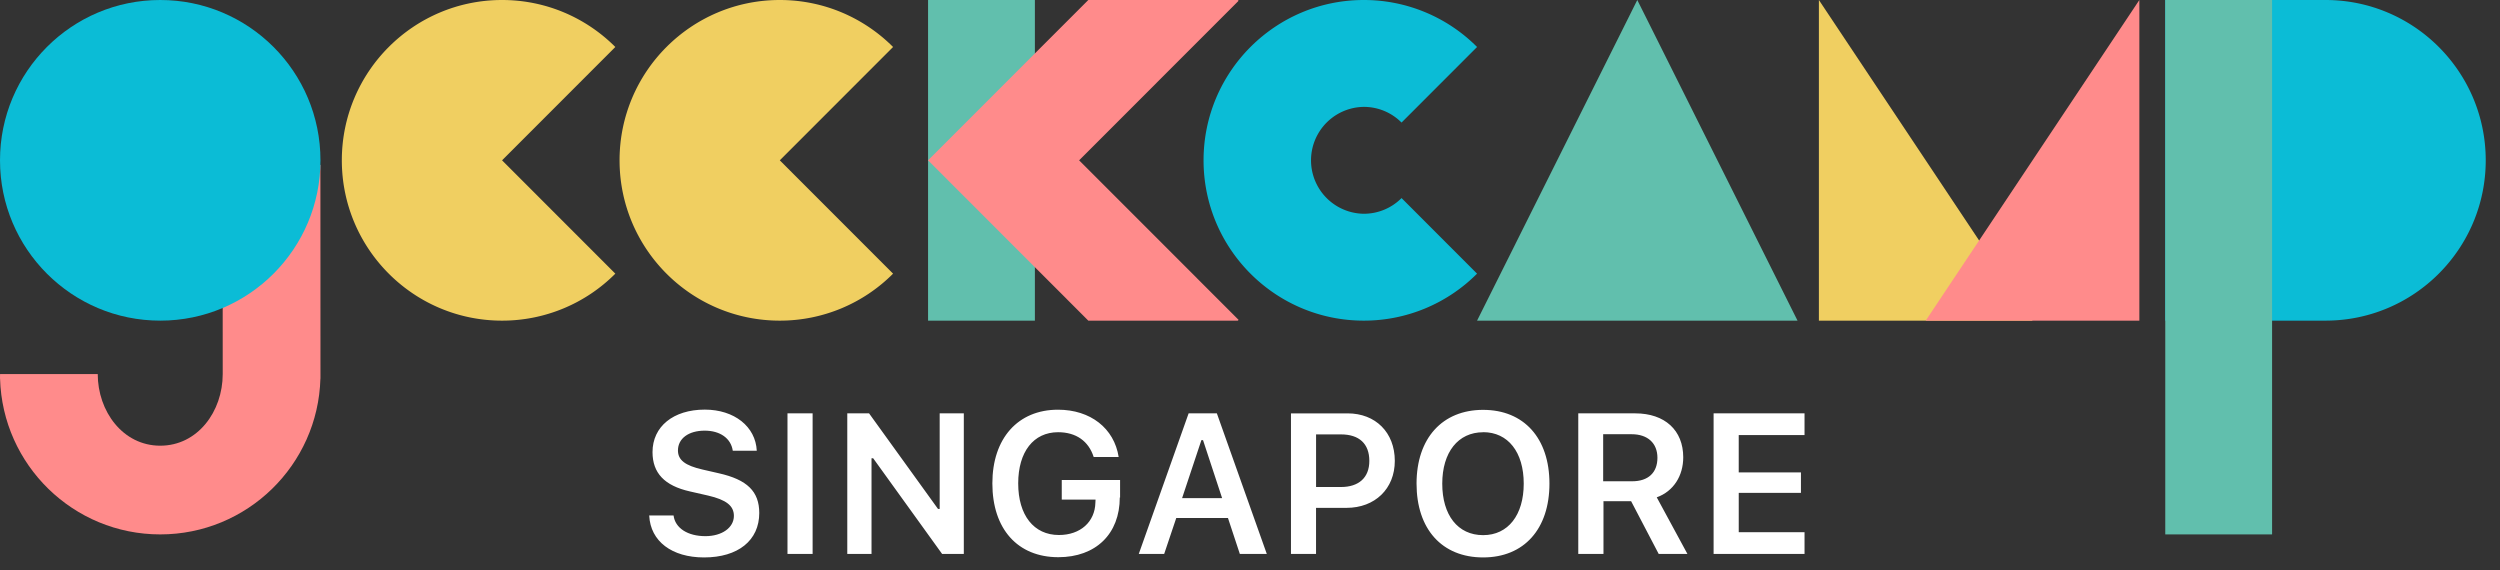 <svg width="307" height="70" fill="none" xmlns="http://www.w3.org/2000/svg"><rect width="100%" height="100%" fill="#333333" stroke="none"/><path d="M.007 46.497H0l.007-.56h11.995c0 4.557 3.073 8.794 7.675 8.794 4.6 0 7.672-4.21 7.672-8.794l-.007-25.69h12.004l.007 26.25h-.007c-.297 10.609-8.997 19.128-19.67 19.128-10.672 0-19.372-8.52-19.669-19.128z" fill="#FF8B8B"/><path d="M19.677 39.375c10.867 0 19.676-8.814 19.676-19.688C39.353 8.815 30.543 0 19.676 0 8.81 0 0 8.814 0 19.688 0 30.56 8.81 39.374 19.677 39.374z" fill="#0BBCD6"/><path d="M75.563 33.605a19.601 19.601 0 0 1-13.91 5.77c-10.861 0-19.676-8.82-19.676-19.688C41.977 8.82 50.791 0 61.653 0c5.43 0 10.349 2.205 13.91 5.77l-13.91 13.918 13.91 13.917zm34.106 0a19.6 19.6 0 0 1-13.91 5.77c-10.862 0-19.677-8.82-19.677-19.688C76.082 8.82 84.897 0 95.76 0c5.431 0 10.349 2.205 13.91 5.77l-13.91 13.918 13.91 13.917z" fill="#F0CF61"/><path d="M201.06 0l19.677 39.375h-39.353L201.06 0zm-87.094 0h13.118v39.375h-13.118V0z" fill="#61BFAD"/><path d="M223.36 0l26.236 39.375H223.36V0z" fill="#F0CF61"/><path d="M262.713 0l-26.235 39.375h26.235V0zm-129.07 0h18.364l.093.093-19.584 19.595L152.1 39.282l-.093.093h-18.364l-19.677-19.688L133.643 0z" fill="#FF8B8B"/><path d="M285.571 0c10.862 0 19.677 8.82 19.677 19.688 0 10.867-8.815 19.687-19.677 19.687h-19.676V0h19.676zM172.112 24.325l9.27 9.28a19.603 19.603 0 0 1-13.908 5.77c-10.862 0-19.677-8.82-19.677-19.688C147.797 8.82 156.612 0 167.474 0a19.604 19.604 0 0 1 13.91 5.77l-9.274 9.28a6.53 6.53 0 0 0-4.634-1.925 6.563 6.563 0 0 0 0 13.125 6.53 6.53 0 0 0 4.634-1.925h.002z" fill="#0BBCD6"/><path d="M265.895 0h13.117v65.625h-13.117V0z" fill="#61BFAD"/><path d="M79.726 63.333c.157 3.133 2.773 5.12 6.733 5.12 4.18 0 6.778-2.093 6.778-5.454 0-2.643-1.47-4.095-4.974-4.883l-1.986-.455c-2.15-.49-3.025-1.172-3.025-2.345 0-1.47 1.311-2.432 3.288-2.432 1.889 0 3.225.945 3.445 2.467h2.947c-.145-2.97-2.763-5.05-6.383-5.05-3.866 0-6.42 2.082-6.42 5.215 0 2.572 1.47 4.13 4.6 4.833l2.24.511c2.208.517 3.153 1.243 3.153 2.49 0 1.45-1.47 2.49-3.498 2.49-2.186 0-3.719-.997-3.91-2.537h-3.008l.02.03zm16.977-12.572h3.086v17.262h-3.086V50.761zm10.32 17.262V56.275h.202l8.466 11.748h2.665V50.761h-2.964v11.735h-.205l-8.465-11.735h-2.676v17.262h2.977zm30.523-6.912v-2.17h-7.162v2.414h4.149l-.018.361c-.052 2.38-1.854 3.983-4.477 3.983-3.078 0-5.002-2.415-5.002-6.34 0-3.885 1.889-6.283 4.897-6.283 2.204 0 3.746 1.085 4.373 3.045h3.067c-.552-3.535-3.47-5.81-7.451-5.81-4.914 0-8.059 3.518-8.059 9.048 0 5.6 3.106 9.065 8.103 9.065 4.6 0 7.544-2.86 7.544-7.345l.036.032zm14.706 6.912h3.311l-6.132-17.262h-3.468l-6.122 17.262h3.12l1.484-4.413h6.349l1.458 4.413zm-4.722-13.972h.203l2.343 7.117h-4.914l2.368-7.117zm11.001-3.29v17.262h3.078v-5.658h3.743c3.491 0 5.93-2.345 5.93-5.766 0-3.482-2.355-5.838-5.798-5.838h-6.953zm3.082 2.583h3.061c2.224 0 3.48 1.137 3.48 3.255 0 2.058-1.294 3.206-3.491 3.206h-3.05v-6.461zm20.516-3.014c-5.007 0-8.177 3.483-8.177 9.057 0 5.573 3.108 9.065 8.179 9.065 5.033 0 8.141-3.504 8.141-9.065 0-5.576-3.13-9.056-8.141-9.056h-.002zm0 2.74c3.061 0 4.985 2.453 4.985 6.317 0 3.85-1.91 6.328-4.985 6.328-3.119 0-5.02-2.468-5.02-6.318 0-3.867 1.949-6.317 5.02-6.317v-.01zm14.755.253h3.491c1.962 0 3.157 1.099 3.157 2.893 0 1.83-1.137 2.884-3.096 2.884h-3.568v-5.775l.016-.002zm0 8.228h3.419l3.384 6.472h3.528l-3.767-6.951c2.064-.74 3.253-2.643 3.253-4.918 0-3.312-2.256-5.393-5.894-5.393h-6.996v17.262h3.095v-6.471h-.022zm24.713 3.805h-8.08v-4.833h7.638v-2.514h-7.64v-4.581h8.081v-2.667H210.43v17.262h11.167v-2.667z" fill="#fff"/></svg>